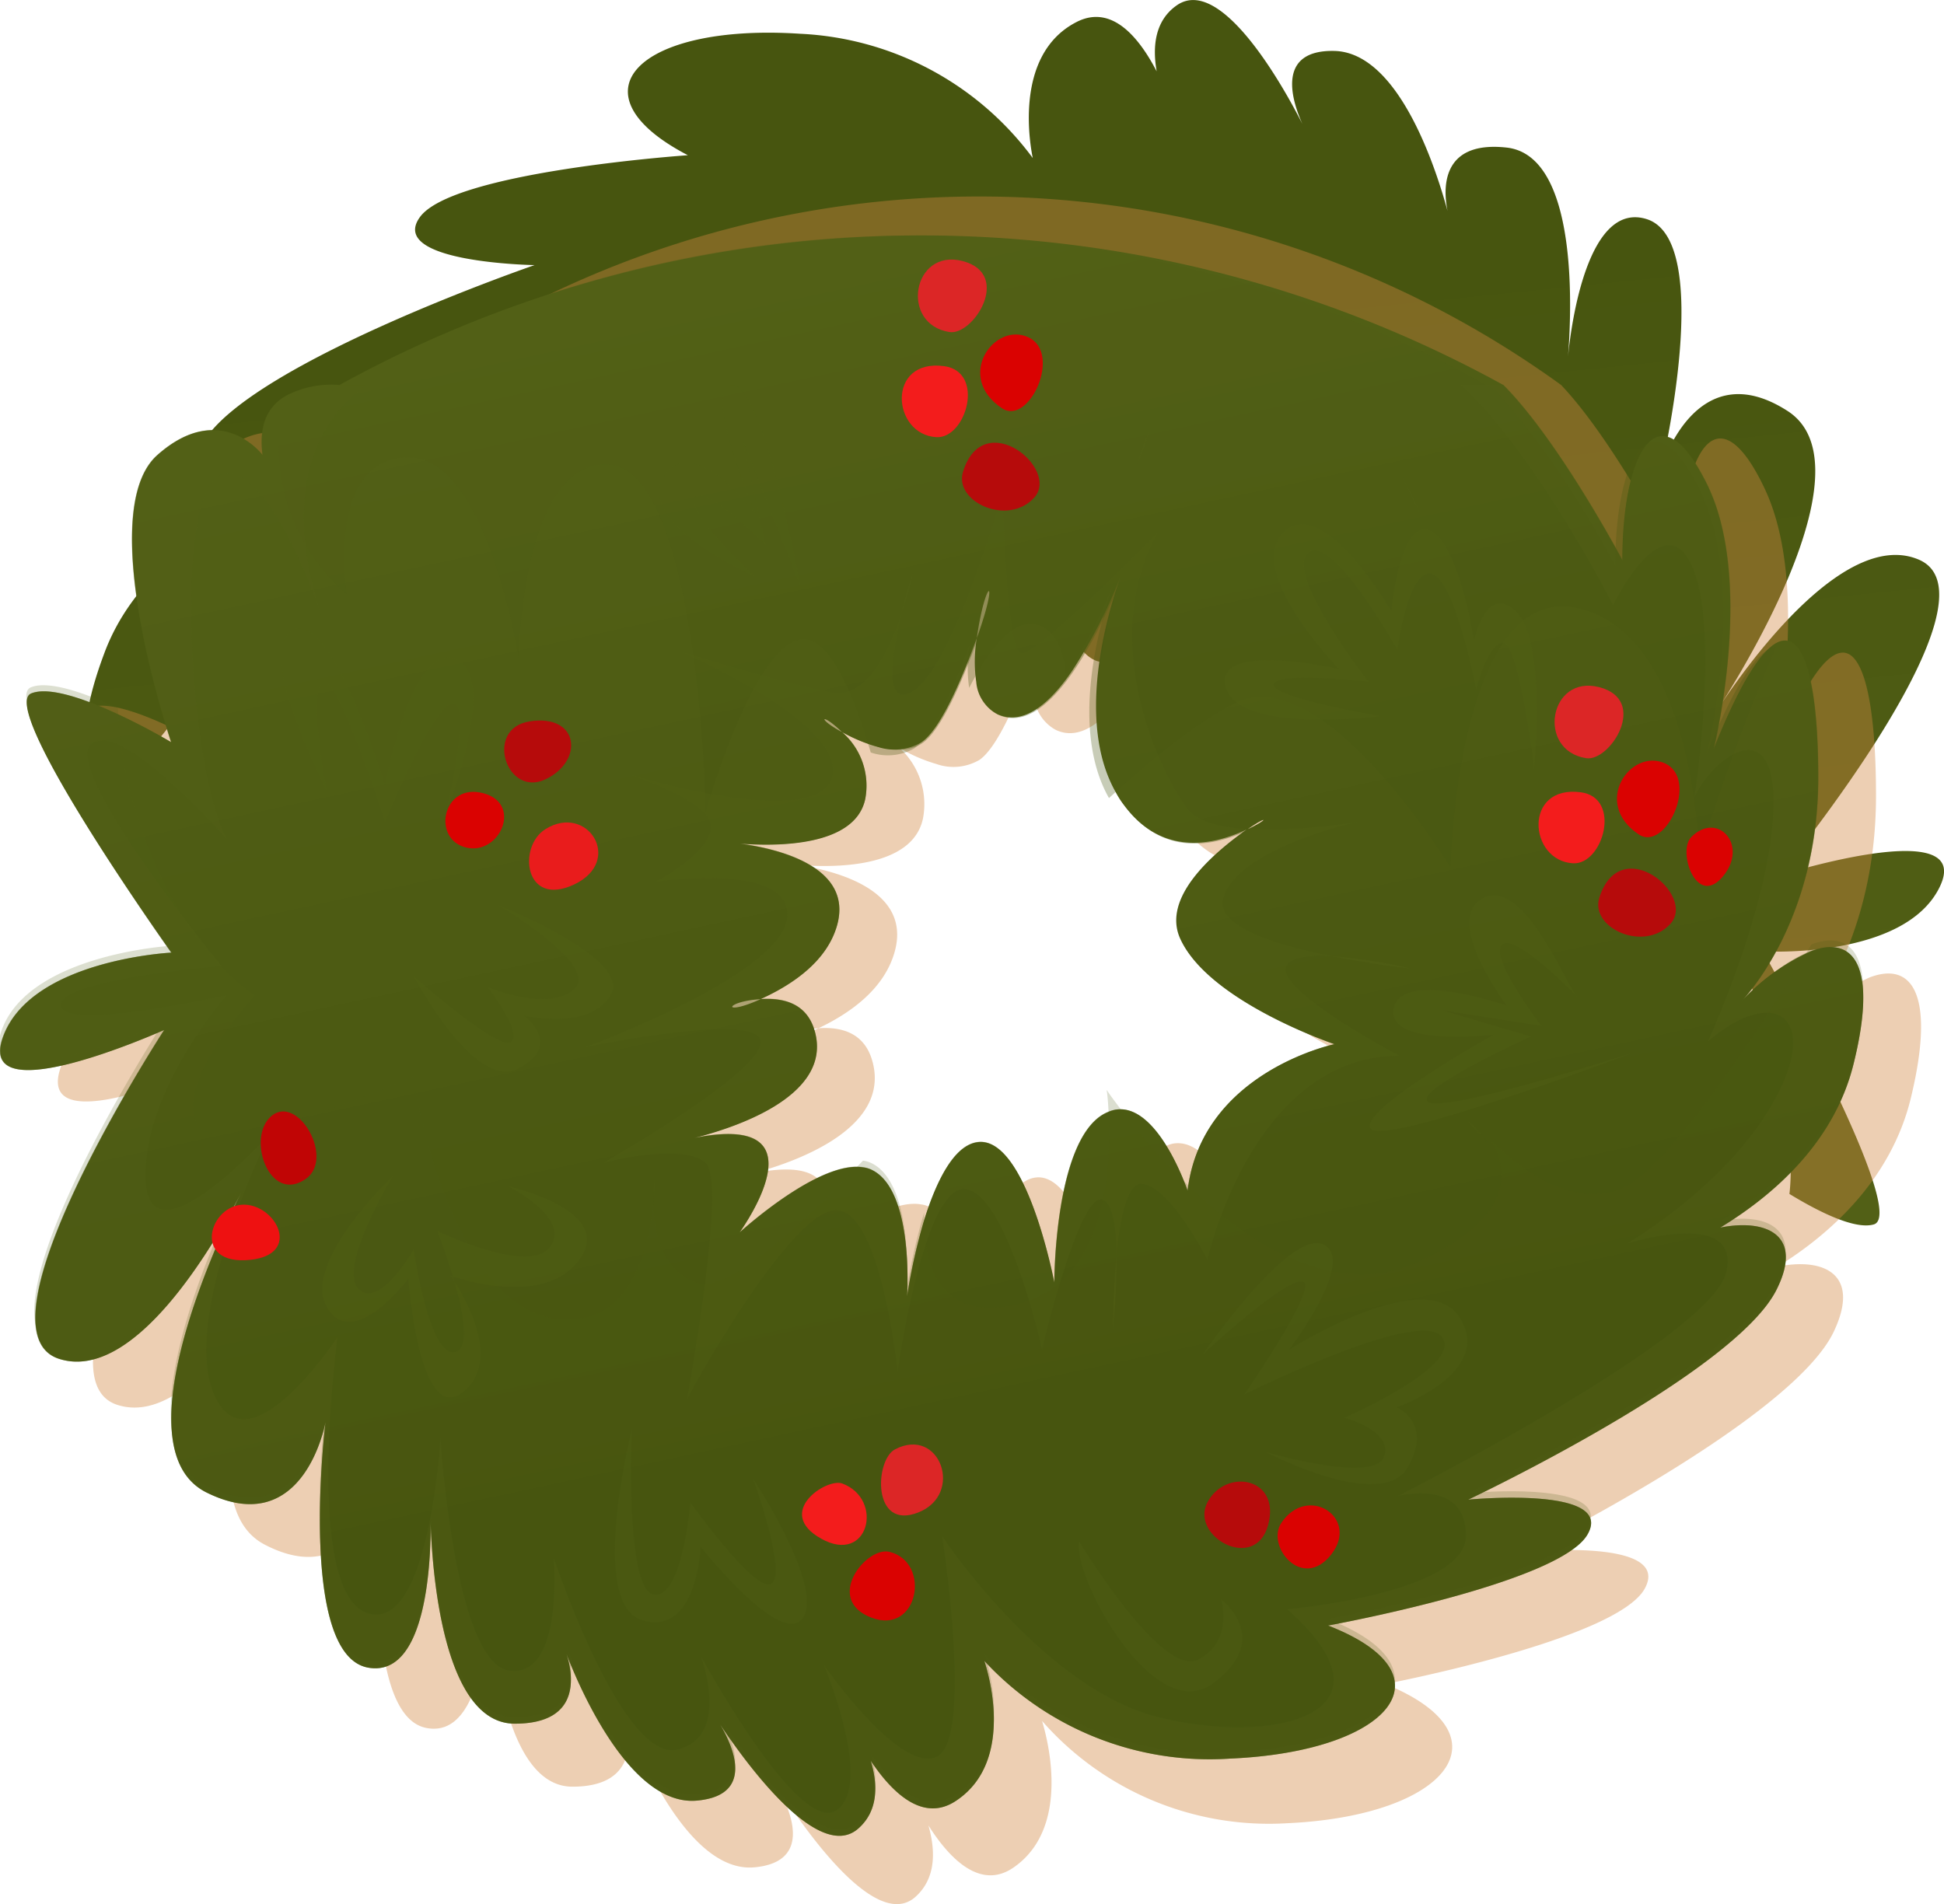 <svg xmlns="http://www.w3.org/2000/svg" xmlns:xlink="http://www.w3.org/1999/xlink" viewBox="0 0 167.53 164.12"><defs><style>.cls-1{isolation:isolate;}.cls-2{fill:url(#linear-gradient);}.cls-3{fill:#d38843;}.cls-3,.cls-8{opacity:0.4;}.cls-10,.cls-3,.cls-5,.cls-7,.cls-8,.cls-9{mix-blend-mode:multiply;}.cls-4{fill:url(#linear-gradient-2);}.cls-10,.cls-5,.cls-9{opacity:0.3;}.cls-5{fill:url(#linear-gradient-3);}.cls-6{opacity:0.8;}.cls-7,.cls-8{fill:#526016;}.cls-7{opacity:0.5;}.cls-9{fill:url(#linear-gradient-4);}.cls-10{fill:url(#linear-gradient-5);}.cls-11{opacity:0.2;mix-blend-mode:screen;fill:url(#linear-gradient-6);}.cls-12{fill:#f31c1c;}.cls-13{fill:#dc2626;}.cls-14{fill:#da0201;}.cls-15{fill:#b60b0b;}.cls-16{fill:#e91c1c;}.cls-17{fill:#c00505;}.cls-18{fill:#e11;}</style><linearGradient id="linear-gradient" x1="2306.96" y1="-785.2" x2="2323.79" y2="-707.17" gradientTransform="matrix(-0.99, -0.11, 0.11, -0.99, 2471.86, -419.12)" gradientUnits="userSpaceOnUse"><stop offset="0" stop-color="#526016"/><stop offset="1" stop-color="#47550f"/></linearGradient><linearGradient id="linear-gradient-2" x1="67.04" y1="28.61" x2="87.58" y2="123.83" gradientTransform="matrix(1, 0, 0, 1, 0, 0)" xlink:href="#linear-gradient"/><linearGradient id="linear-gradient-3" x1="82.76" y1="21.19" x2="93.1" y2="69.12" gradientTransform="matrix(1, 0, 0, 1, 0, 0)" xlink:href="#linear-gradient"/><linearGradient id="linear-gradient-4" x1="56.16" y1="101.93" x2="56.49" y2="103.45" gradientTransform="matrix(1, 0, 0, 1, 0, 0)" xlink:href="#linear-gradient"/><linearGradient id="linear-gradient-5" x1="127.22" y1="96.62" x2="127.59" y2="98.31" gradientTransform="matrix(1, 0, 0, 1, 0, 0)" xlink:href="#linear-gradient"/><linearGradient id="linear-gradient-6" x1="71.4" y1="50.96" x2="88.23" y2="128.98" gradientTransform="matrix(1, 0, 0, 1, 0, 0)" xlink:href="#linear-gradient"/></defs><title>round decor</title><g class="cls-1"><g id="Слой_2" data-name="Слой 2"><g id="Слой_1-2" data-name="Слой 1"><path class="cls-2" d="M21.88,43.75c-4,.34-7.1-1.39-4.24-5.83,4.4-6.8,28.43-15.07,28.43-15.07s-12.74-.2-9.88-4.14,23.09-5.33,23.09-5.33C48.95,8,55.09,2,68.95,2.91A26.45,26.45,0,0,1,89,13.62c-.1-.54-1.86-8.81,3.75-11.71,3-1.56,5.35,1.2,6.93,4.24C99.3,4,99.53,1.75,101.44.44c3.73-2.54,9,6.69,10.8,10.25-1-2.22-2.17-6.4,2.74-6.3,5.8.12,9,11,9.77,13.8-.36-1.72-.71-6.11,5.09-5.47,6.3.7,5.57,14.55,5.29,18,.29-3,1.75-13.43,6.79-11.83,5.88,1.88,1.26,21.42,1.26,21.42s2.94-10,10.88-4.88c6.74,4.36-2.69,20.45-5.73,25.25,2.67-4,10.84-15.13,17.06-12.43C172.8,51.5,154,74.64,153.29,75.47c.7-.21,16.92-5.25,13.86,1S151.94,82,151.94,82s12.67,22.69,9.53,23.54c-1.62.46-4.7-1.07-7.26-2.63.68-5.92-1.5-19.44-9-25.91,0,0,7.36-6.18,6.3-10.24s-19,1.82-19,1.82-.87-19.53-9.71-22c-6.52-1.84-8.9,5.23-9.7,9,.23-2.36,0-5.91-2.93-7.4-2.5-1.26-9.53,3.9-15.41,8.86a2.28,2.28,0,0,1-.75-.32c-3.4-2.2-1.79-11.14-1.79-11.14A49.53,49.53,0,0,1,90,52c.57-4.59-.39-8.63-5.44-8.81-9.85-.33-11.17,12.1-11.35,16.26,0,.83,0,1.33,0,1.33s-.22-.44-.67-1.2C69.84,55,59.72,39.21,48.06,43.13c-8.85,3-8.54,7.24-7.24,9.84C38.61,50.23,34.46,46.14,30,47.5c-3.91,1.19-12.27,11-18.55,19.05-3.9,1-5.49-2.12-2.5-10.14C11.37,49.77,17.25,45.86,21.88,43.75Z"/><path class="cls-3" d="M164.7,94.53c2.08-8.69.16-11.73-3.61-10.27a18,18,0,0,0-6,4.5c.73-.82,6.58-7.7,6.58-20.15,0-7.67-1-12.6-3-12.35-1.47.17-3.48,3.09-6,9.73.25-1.12,3.44-15.45-.63-23.95-4.22-8.86-7.25-2.54-7.25,6.95,0,0-5.44-10.74-10.26-15.81a85.52,85.52,0,0,0-100.29,0,8.22,8.22,0,0,0-4.11.72c-1.81.82-2.9,2.51-2.52,5.6,0,0-3.62-5-9.06,0s.94,25.14,1.18,25.92c-.22-.13-2.21-1.37-4.55-2.51-2.72-1.33-5.94-2.56-7.5-1.9-3,1.25,12.07,23.4,12.07,23.4S7.65,85,5.23,92c-2.36,6.81,13.21-.3,13.88-.61-.58.95-16.75,27.21-9,29.7,6.49,2.09,13.37-10.47,15.59-14.91-2.48,5.35-10.08,23.19-2.9,26.95,8.46,4.42,10.28-6.34,10.28-6.34s-2.43,20.87,3.62,22.14c5.18,1.08,5.47-10,5.44-13.09C42.2,139.51,43,154,49.33,154c5.83,0,5-4.54,4.46-6.28,1.05,2.85,5.45,13.78,11.24,13.23,4.89-.46,3.24-4.67,2-6.87,2.23,3.49,8.45,12.49,11.87,9.41,1.76-1.59,1.74-3.93,1.11-6.15,1.9,3,4.55,5.58,7.36,3.61,5.26-3.66,2.59-12.07,2.43-12.62a26,26,0,0,0,21.13,8.82c13.88-.63,19.32-7.59,8.45-12,0,0,19.93-3.8,22.36-8.22s-10.28-3.17-10.28-3.17,23-11.38,26.58-19c2.36-5-.94-6.39-4.86-5.58C157.58,106.47,163,101.73,164.7,94.53ZM112.51,73.28c1.72-1.27,1.87-.93,0,0Zm-5.18,32.64s-2.52-7.87-6.16-7.36a2.45,2.45,0,0,0-.67.21,4.15,4.15,0,0,0-.42.21c-4.24,2.52-4.24,15.18-4.24,15.18s-2.41-13.28-6.63-12.66c-2.07.3-3.57,3.64-4.57,7a54,54,0,0,0-1.49,6.95s.62-9.49-3-11.39a2.2,2.2,0,0,0-.78-.25c-3.64-.63-9.91,5.18-10.64,5.86.62-.95,7.14-10.82-3.88-8.52,3.5-.93,11.4-3.66,10.46-9.11-.51-2.88-2.56-3.57-4.78-3.41-3.35,1.59-3.17.21,0,0,2.88-1.37,5.76-3.49,6.6-6.7,1.36-5.22-5.06-6.87-8.37-7.38,3.3.27,9.89.23,10.78-4a6.58,6.58,0,0,0-2-6.07c-2.23-1.25-1.78-1.82,0,0a13.58,13.58,0,0,0,3.15,1.37,4.43,4.43,0,0,0,3.73-.36c1.54-1.08,3.3-5.1,4.8-9.39.74-5.48,2-5.83,0,0A13.16,13.16,0,0,0,89.11,60,3.62,3.62,0,0,0,91,62.92c2.28,1.06,4.57-1.1,6.43-4a47.87,47.87,0,0,0,4.08-8.29c-1.05,3.15-3.84,12.87-.36,19.3a8,8,0,0,0,.73,1.2c3.24,4.55,7.59,3.64,10.55,2.18-3.17,2.35-7.27,6.23-5.73,9.83,2.43,5.69,13.3,9.49,13.3,9.49S108.52,95.18,107.33,105.92Z"/><path class="cls-4" d="M159.72,91.77c2.08-8.3.16-11.2-3.61-9.8a18,18,0,0,0-6,4.3c.73-.78,6.58-7.36,6.58-19.25,0-7.32-1-12-3-11.8-1.47.16-3.48,3-6,9.3.25-1.07,3.44-14.75-.63-22.87-4.22-8.46-7.25-2.43-7.25,6.63,0,0-5.44-10.26-10.26-15.1a104,104,0,0,0-100.29,0,8.45,8.45,0,0,0-4.11.69c-1.81.78-2.9,2.39-2.52,5.35,0,0-3.62-4.82-9.06,0s.94,24,1.18,24.75c-.22-.13-2.21-1.31-4.55-2.39-2.72-1.27-5.94-2.45-7.5-1.81-3,1.2,12.07,22.34,12.07,22.34s-12.07.6-14.5,7.25,13.21-.29,13.88-.58c-.58.91-16.75,26-9,28.36,6.49,2,13.37-10,15.59-14.24C18.18,108,10.59,125,17.77,128.63c8.46,4.22,10.28-6.05,10.28-6.05s-2.43,19.93,3.62,21.15c5.18,1,5.47-9.51,5.44-12.5.11,3.5.91,17.34,7.25,17.34,5.83,0,5-4.33,4.46-6,1.05,2.72,5.45,13.16,11.24,12.63,4.89-.44,3.24-4.46,2-6.56,2.23,3.33,8.45,11.92,11.87,9,1.76-1.52,1.74-3.75,1.11-5.87,1.9,2.84,4.55,5.33,7.36,3.44,5.26-3.5,2.59-11.53,2.43-12.05A26.45,26.45,0,0,0,106,151.58c13.88-.6,19.32-7.25,8.45-11.47,0,0,19.93-3.62,22.36-7.85s-10.28-3-10.28-3,23-10.87,26.58-18.12c2.36-4.73-.94-6.11-4.86-5.33C152.6,103.17,158,98.64,159.72,91.77Zm-52.19-20.3c1.72-1.21,1.87-.89,0,0Zm-5.18,31.17s-2.52-7.52-6.16-7a2.54,2.54,0,0,0-.67.2,4.24,4.24,0,0,0-.42.2c-4.24,2.41-4.24,14.5-4.24,14.5s-2.41-12.69-6.63-12.09c-2.07.29-3.57,3.48-4.57,6.65a49.53,49.53,0,0,0-1.49,6.63s.62-9.06-3-10.87a2.28,2.28,0,0,0-.78-.24c-3.64-.6-9.91,4.95-10.64,5.6.62-.91,7.14-10.33-3.88-8.14,3.5-.89,11.4-3.5,10.46-8.7-.51-2.75-2.56-3.41-4.78-3.26-3.35,1.52-3.17.2,0,0,2.88-1.31,5.76-3.34,6.6-6.4,1.36-5-5.06-6.56-8.37-7,3.3.25,9.89.22,10.78-3.82a6.12,6.12,0,0,0-2-5.8c-2.23-1.2-1.78-1.74,0,0a14,14,0,0,0,3.15,1.3A4.61,4.61,0,0,0,79.38,64c1.54-1,3.3-4.87,4.8-9,.74-5.24,2-5.56,0,0a12,12,0,0,0-.05,3.77A3.45,3.45,0,0,0,86,61.58c2.28,1,4.57-1.05,6.43-3.81a44.87,44.87,0,0,0,4.08-7.92c-1.05,3-3.84,12.29-.36,18.43a7.62,7.62,0,0,0,.73,1.14c3.24,4.35,7.59,3.48,10.55,2.08-3.17,2.25-7.27,5.94-5.73,9.39C104.15,86.34,115,90,115,90S103.54,92.39,102.34,102.65Z"/><path class="cls-5" d="M153.08,55.73a168.71,168.71,0,0,0-6.65,18.14s-.29-19.34-10.57-21.46S125,74.77,125,74.77s-10.87-17.83-18.43-14.21c-3.46,1.67-7.56,5.06-11,8.23-3.48-6.14-.69-15.42.36-18.43a44.86,44.86,0,0,1-4.08,7.92c-.16-2.12-.8-3.75-2.21-4.35-2.07-.87-4.22,1.7-6.12,5.36a12,12,0,0,1,.05-3.77c-1.5,4.1-3.26,7.94-4.8,9a4.61,4.61,0,0,1-3.73.34c-1.38-4.64-3.21-9.15-5.33-9.71-4.19-1.11-8.63,13.74-9,15.28.24-2.25-.82-29.79-8.17-30.37-7.56-.6-7.85,16.62-7.85,16.62S41.94,39.13,35,39.43s-5.13,11.78-5.13,11.78a16.73,16.73,0,0,1-5.33-16.84,10.32,10.32,0,0,1,4.11-.69,100.64,100.64,0,0,1,100.29,0,74.69,74.69,0,0,1,6.94,9.36c2,3.17,3.32,5.73,3.32,5.73,0-9.06,3-15.1,7.25-6.63,4.08,8.12.89,21.8.63,22.87C149.6,58.68,151.61,55.89,153.08,55.73Z"/><g class="cls-6"><path class="cls-7" d="M73.49,38.62l.1-.1Z"/><path class="cls-7" d="M120.87,41.15c.84,1.82,1.55,3.14,1.55,3.14S121.84,43,120.87,41.15Z"/><path class="cls-7" d="M99,37.19A28.14,28.14,0,0,0,98,40,15.33,15.33,0,0,0,99,37.19Z"/><path class="cls-7" d="M159.72,91.77c3-12-2.38-12.69-9.59-5.51.73-.78,6.58-7.36,6.58-19.25,0-12.67-3-17.51-9-2.5.25-1.07,3.44-14.75-.63-22.87-4.22-8.46-7.25-2.43-7.25,6.63,0,0-5.44-10.26-10.26-15.1h-3.68c6.6,6.11,13.12,19,13.12,19s4.3-8.84,6.78-3.41.24,19.93.24,19.93c1.58-3.39,7-7.47,6.8.91s-5.65,20.17-5.65,20.17c5.87-5,9.73-2,5.65,5.2-3.91,7-12,11.85-12.65,12.23.62-.18,9.9-3,8.57,2.5s-27.22,18.7-28.29,19.25c.53-.13,5.87-1.34,5.87,3.41,0,5-15.4,6.34-15.4,6.34,10.18,9.06-1.14,11.78-11.11,9.3S81.19,132.4,81.19,132.4s2.72,17.45-.45,19S71,143.51,71,143.51,75.3,153.7,72.13,156s-11.2-12.32-11.76-13.3c.24.63,2.47,7-2,8.1-4.77,1.12-10.66-16.55-10.66-16.55s.91,10.42-3.84,9.73-5.91-20.15-5.91-20.15S37,141,31.58,139s-2.48-23.79-2.48-23.79-7.7,11.78-10.64,5c-2.88-6.61,4.35-21.62,4.73-22.4-.47.49-10.4,11.34-10.64,3.82-.22-7.7,7-15.86,7-15.86s-14,3.17-14.28.91,13.83-3.41,13.83-3.41S5.53,66.71,7.8,64.21s11.25,7.57,11.76,8.14C16.17,66,15,42,19.13,40.89,23,39.82,27.19,51.56,27.68,53c-3.61-11.29.05-16.87,3.8-19.79H29.24c-4,0-7.25,1.21-6.63,6,0,0-3.62-4.82-9.06,0s.94,24,1.18,24.75c-.49-.29-9.13-5.38-12.05-4.2S14.74,82.11,14.74,82.11s-12.07.6-14.5,7.25,13.21-.29,13.88-.58c-.58.91-16.75,26-9,28.36,6.49,2,13.37-10,15.59-14.24C18.18,108,10.59,125,17.77,128.63c8.46,4.22,10.28-6.05,10.28-6.05s-2.43,19.93,3.62,21.15c5.18,1,5.47-9.51,5.44-12.5.11,3.5.91,17.34,7.25,17.34,5.83,0,5-4.33,4.46-6,1.05,2.72,5.45,13.16,11.24,12.63,4.89-.44,3.24-4.46,2-6.56,2.23,3.33,8.45,11.92,11.87,9,1.76-1.52,1.74-3.75,1.11-5.87,1.9,2.84,4.55,5.33,7.36,3.44,5.26-3.5,2.59-11.53,2.43-12.05A26.45,26.45,0,0,0,106,151.58c13.88-.6,19.32-7.25,8.45-11.47,0,0,19.93-3.62,22.36-7.85s-10.28-3-10.28-3,23-10.87,26.58-18.12c2.36-4.73-.94-6.11-4.86-5.33C152.6,103.17,158,98.64,159.72,91.77Z"/></g><path class="cls-7" d="M78.68,49.39a31.54,31.54,0,0,1-1,3.44C78.11,51.18,78.53,49.79,78.68,49.39Z"/><path class="cls-7" d="M96.22,108.28a56,56,0,0,1-.31,6.23S95.91,111.4,96.22,108.28Z"/><path class="cls-8" d="M110.88,83.24c.44-.78,2.07-.92,3.93-.82-4.77-.94-10.17-2.59-9.37-5.06,1.21-3.91,9.89-6.14,11.53-6.52a49.1,49.1,0,0,1-9.44.63h0c-2.34-.15-4.39-.65-5.25-1.83-2.48-3.39-7.68-14.5-2.48-23.78,0,0-10.42,10.66-11.78,10.42s-1.58-14-1.58-14S82.1,57.87,78.48,59.68c-2.32,1.16-1.59-3.39-.76-6.85-1.07,3.23-3.06,7.41-6,6.85-4.48-.85-12.3-3.3-13.27-3.59,1.18.51,14.35,6.31,13.27,10.84s-15.64.38-17.47-.16c1.16.4,7,2.43,7,4.48,0,2.27-4.75,4.75-4.75,4.75s12-1.81,11.31,3.19c-.65,4.8-16.4,10.71-17.38,11.07,1-.2,15.13-3.06,15.13-.44S52.81,99.77,52,100.22c.53-.13,6.83-1.72,8.79,0S59,121.29,59.23,120.62s9.06-16.55,12.9-16.31,5.22,14,5.22,14S79.6,102,83.22,102.5s6.58,13.83,6.58,13.83S93,102.74,95,103.41c.89.29,1.2,2.45,1.21,4.8.31-3.15.94-6.27,2.19-6.16,2.5.22,5.65,6.56,5.65,6.56S107.92,91,120.61,91C120.61,91,109.74,85.29,110.88,83.24Zm-8.54,19.41s-3-9.06-7.25-6.63-4.24,14.5-4.24,14.5-2.41-12.69-6.63-12.09-6.05,13.28-6.05,13.28.62-9.06-3-10.87c-3.42-1.7-10.64,4.66-11.42,5.36.62-.91,7.14-10.33-3.88-8.14,3.5-.89,11.4-3.5,10.46-8.7-.51-2.75-2.56-3.41-4.78-3.26,2.88-1.31,5.76-3.34,6.6-6.4,1.36-5-5.06-6.56-8.37-7,3.3.25,9.89.22,10.78-3.82a6.12,6.12,0,0,0-2-5.8c2.28,1.23,5.06,2.19,6.89,1,1.54-1,3.3-4.87,4.8-9-.44,3-.15,5.67,1.85,6.56,4.6,2,9.19-8.45,10.51-11.72-1.12,3.21-4.2,13.5.36,19.57,3.24,4.35,7.59,3.48,10.55,2.08-3.17,2.25-7.27,5.94-5.73,9.39C104.15,86.34,115,90,115,90S103.54,92.39,102.34,102.65Z"/><path class="cls-7" d="M121.52,83.47s-3.17-.33-6.71-1.05A46.65,46.65,0,0,1,121.52,83.47Z"/><path class="cls-8" d="M28.19,68.3c-.23-.68-6.34-12.23-2.94-14s7.93,13.37,7.93,13.37,2.27-12.46,6.12-10.87-.91,13.37-.91,13.37,2.27-9.29.68-9.51-5.89,10.19-5.89,10.19-4.3-13.37-5.44-12S28.19,68.3,28.19,68.3Z"/><path class="cls-8" d="M103.62,116.77s7.48-10.87,10.42-9.51-2.94,9.06-2.94,9.06,11.78-7.48,14.72-2.72-5.44,7.7-5.44,7.7,3.17,1.36.91,5.21-12.23-1.36-12.23-1.36,9.29,2.72,10.19.45-3.4-3.4-3.4-3.4,10.42-4.53,8.38-7-17,5-17,5,6.57-9.51,5-9.74S103.62,116.77,103.62,116.77Z"/><path class="cls-8" d="M54.46,123.12s-3.85,15.18.91,16.54,5-6.34,5-6.34,7,8.83,8.83,6.12-4.3-12-4.3-12,2.94,8.15,1.59,9.06-7-7-7-7-.68,8.38-3.17,7.93S54.46,123.12,54.46,123.12Z"/><path class="cls-8" d="M119,61.73s-12.23,1.59-13.37-2.49,9.74-1.59,9.74-1.59-8.15-8.38-4.76-11.78,9.29,6.8,9.29,6.8.68-7.7,3.17-7S127,54.71,127,55.16s.91-5,3.62-2.49,1.59,13.59,1.59,13.59-1.36-11.1-2.72-10.87-2.27,4.08-2.27,4.08-1.81-9.51-3.85-10-2.94,6.57-2.94,6.57-5.66-10.19-7.7-8.38,5.21,11.1,5.21,11.1-7.93-.91-8.15.23S119,61.73,119,61.73Z"/><path class="cls-8" d="M65.11,49.72s-10.42-4.53-7.93-8.61,7.93,3.17,7.93,3.17-4.76-11.1-2-11.1S69,50.63,69,50.63L64,37.94,66,47s-5.44-5.44-6.12-4.08S65.11,49.72,65.11,49.72Z"/><path class="cls-8" d="M33.85,101.37s-7.93,7.48-5.66,11.33,7-2.49,7-2.49.91,12.91,4.76,9.74-1.13-10-1.13-10,7.93,2.94,11.1-1.36-6.12-6.34-6.12-6.34,5.44,2.72,3.62,5.21-9.74-1.36-9.74-1.36,3.85,9.74,1.59,10.42-3.62-8.83-3.62-8.83-2.94,5.21-4.76,3.4S33.85,101.37,33.85,101.37Z"/><path class="cls-8" d="M93,132.86c-.68,2.72,6.34,16.08,11.55,12.23s.68-7.25.68-7.25,1.13,3.62-2,5.21S93,132.86,93,132.86Z"/><path class="cls-8" d="M136,86c-.68-.23-4.53-10.42-8.15-8.61s2,9.29,2,9.29-9.06-3.17-9.74.23,8.61,2.27,8.61,2.27S117,95.71,118.12,97.29s22.65-6.57,22.65-6.57S124.69,95.93,123.1,95s8.83-5.66,8.83-5.66l-7.7-2.27,8.61,1.36s-4.53-5.89-3.4-7S136,86,136,86Z"/><path class="cls-8" d="M35.66,84.15s5.21,10,9.06,7.93.45-4.53.45-4.53,5.66,1.36,7.48-1.81S42.91,78,42.91,78s8.83,5.21,6.57,7.25S42,85.06,42,85.06s3.17,4.08,2,4.76S35.66,84.15,35.66,84.15Z"/><path class="cls-9" d="M56.31,104a14.21,14.21,0,0,1,.11-2.27A22.09,22.09,0,0,1,56.31,104Z"/><path class="cls-10" d="M128.38,98.71a23.4,23.4,0,0,1-1.87-2.08A8.82,8.82,0,0,1,128.38,98.71Z"/><path class="cls-11" d="M148.23,105.25c3.91-.78,7.21.6,4.86,5.33-3.62,7.25-26.58,18.12-26.58,18.12s12.69-1.21,10.28,3-22.36,7.85-22.36,7.85c10.87,4.22,5.44,10.87-8.45,11.47a26.45,26.45,0,0,1-21.13-8.43c.16.53,2.83,8.55-2.43,12.05-2.81,1.88-5.45-.6-7.36-3.44.63,2.12.65,4.35-1.11,5.87-3.42,2.94-9.64-5.65-11.87-9,1.21,2.1,2.86,6.12-2,6.56-5.78.53-10.18-9.91-11.24-12.63.54,1.67,1.38,6-4.46,6-6.34,0-7.14-13.85-7.25-17.34,0,3-.25,13.54-5.44,12.5C25.61,142,28,122,28,122s-1.81,10.28-10.28,6.05c-7.18-3.59.42-20.62,2.9-25.73-2.21,4.24-9.1,16.24-15.59,14.24-7.7-2.37,8.46-27.45,9-28.36-.67.29-16.24,7.09-13.88.58s14.5-7.25,14.5-7.25S-.36,60.43,2.67,59.24c1.56-.63,4.78.54,7.5,1.81,0,6,3.64,19.16,11.82,24.76,0,0-6.63,7-5.13,10.87s18.72-3.91,18.72-3.91,3,19.32,12.09,20.84c6.69,1.11,8.26-6.18,8.64-10.06,0,2.37.65,5.87,3.73,7,2.63,1,9-4.93,14.33-10.51a2.28,2.28,0,0,1,.78.24c3.62,1.81,3,10.87,3,10.87a49.53,49.53,0,0,1,1.49-6.63c-.05,4.62,1.34,8.54,6.38,8.15,9.82-.76,9.77-13.26,9.48-17.41-.05-.83-.13-1.32-.13-1.32s.27.42.8,1.12c3.14,4.26,15,18.86,26.1,13.68,8.46-3.93,7.68-8.14,6.11-10.58,2.5,2.48,7.09,6.09,11.4,4.24,3.75-1.61,11-12.29,16.33-21,3.77-1.4,5.69,1.5,3.61,9.8C158,98.11,152.6,102.64,148.23,105.25Z"/><path class="cls-12" d="M72.59,127.87c-1.36-.51-5.89,2.49-1.81,4.76S76.21,129.23,72.59,127.87Z"/><path class="cls-13" d="M77.12,124.93c-1.72.91-2,7,2,5.44S81,122.89,77.12,124.93Z"/><path class="cls-14" d="M76.66,133.76c-2-.5-5.66,4.08-1.59,5.66S80.29,134.67,76.66,133.76Z"/><path class="cls-12" d="M135.56,74.41c2.58.15,4.23-5.63.68-6.12C131.26,67.62,131.71,74.19,135.56,74.41Z"/><path class="cls-15" d="M137.83,77.36c-.84,2.62,3.85,4.76,6.12,2.27S139.64,71.69,137.83,77.36Z"/><path class="cls-13" d="M136.69,65.35c2.06.33,5.44-5,1.13-6.12S132.39,64.67,136.69,65.35Z"/><path class="cls-14" d="M141.22,71.92c2.33,1.55,5.21-4.76,2.27-6.12S137.15,69.2,141.22,71.92Z"/><path class="cls-15" d="M45.63,62.18c-3.91.62-2,6.57,1.36,5S49.93,61.5,45.63,62.18Z"/><path class="cls-14" d="M41.33,68.3c-3.25-.57-4.08,4.08-1.13,4.76S45.18,69,41.33,68.3Z"/><path class="cls-16" d="M47,71.47c-2.41,1.5-1.81,6.8,2.49,4.76S50.61,69.2,47,71.47Z"/><path class="cls-14" d="M145.75,72.15c-1.22,1.22.45,6.12,2.72,3.4S148,69.88,145.75,72.15Z"/><path class="cls-15" d="M104.07,129.46c-1.59,2.94,4.08,6.12,5.21,2S105.66,126.51,104.07,129.46Z"/><path class="cls-14" d="M110.42,131.27c-1.34,2,1.81,5.89,4.3,2.72S112.68,127.87,110.42,131.27Z"/><path class="cls-17" d="M26.37,101.6c2.47-1.77-.68-7.25-2.94-5.44S23.2,103.86,26.37,101.6Z"/><path class="cls-18" d="M21.39,103.86c2.7.39,4.53,4.53-.23,4.76S18.22,103.41,21.39,103.86Z"/><path class="cls-12" d="M80.69,37.68c2.58.15,4.23-5.63.68-6.12C76.38,30.88,76.84,37.45,80.69,37.68Z"/><path class="cls-15" d="M83,40.63c-.84,2.62,3.85,4.76,6.12,2.27S84.77,35,83,40.63Z"/><path class="cls-13" d="M81.82,28.62c2.06.33,5.44-5,1.13-6.12S77.52,27.94,81.82,28.62Z"/><path class="cls-14" d="M86.35,35.19c2.33,1.55,5.21-4.76,2.27-6.12S82.27,32.47,86.35,35.19Z"/></g></g></g></svg>